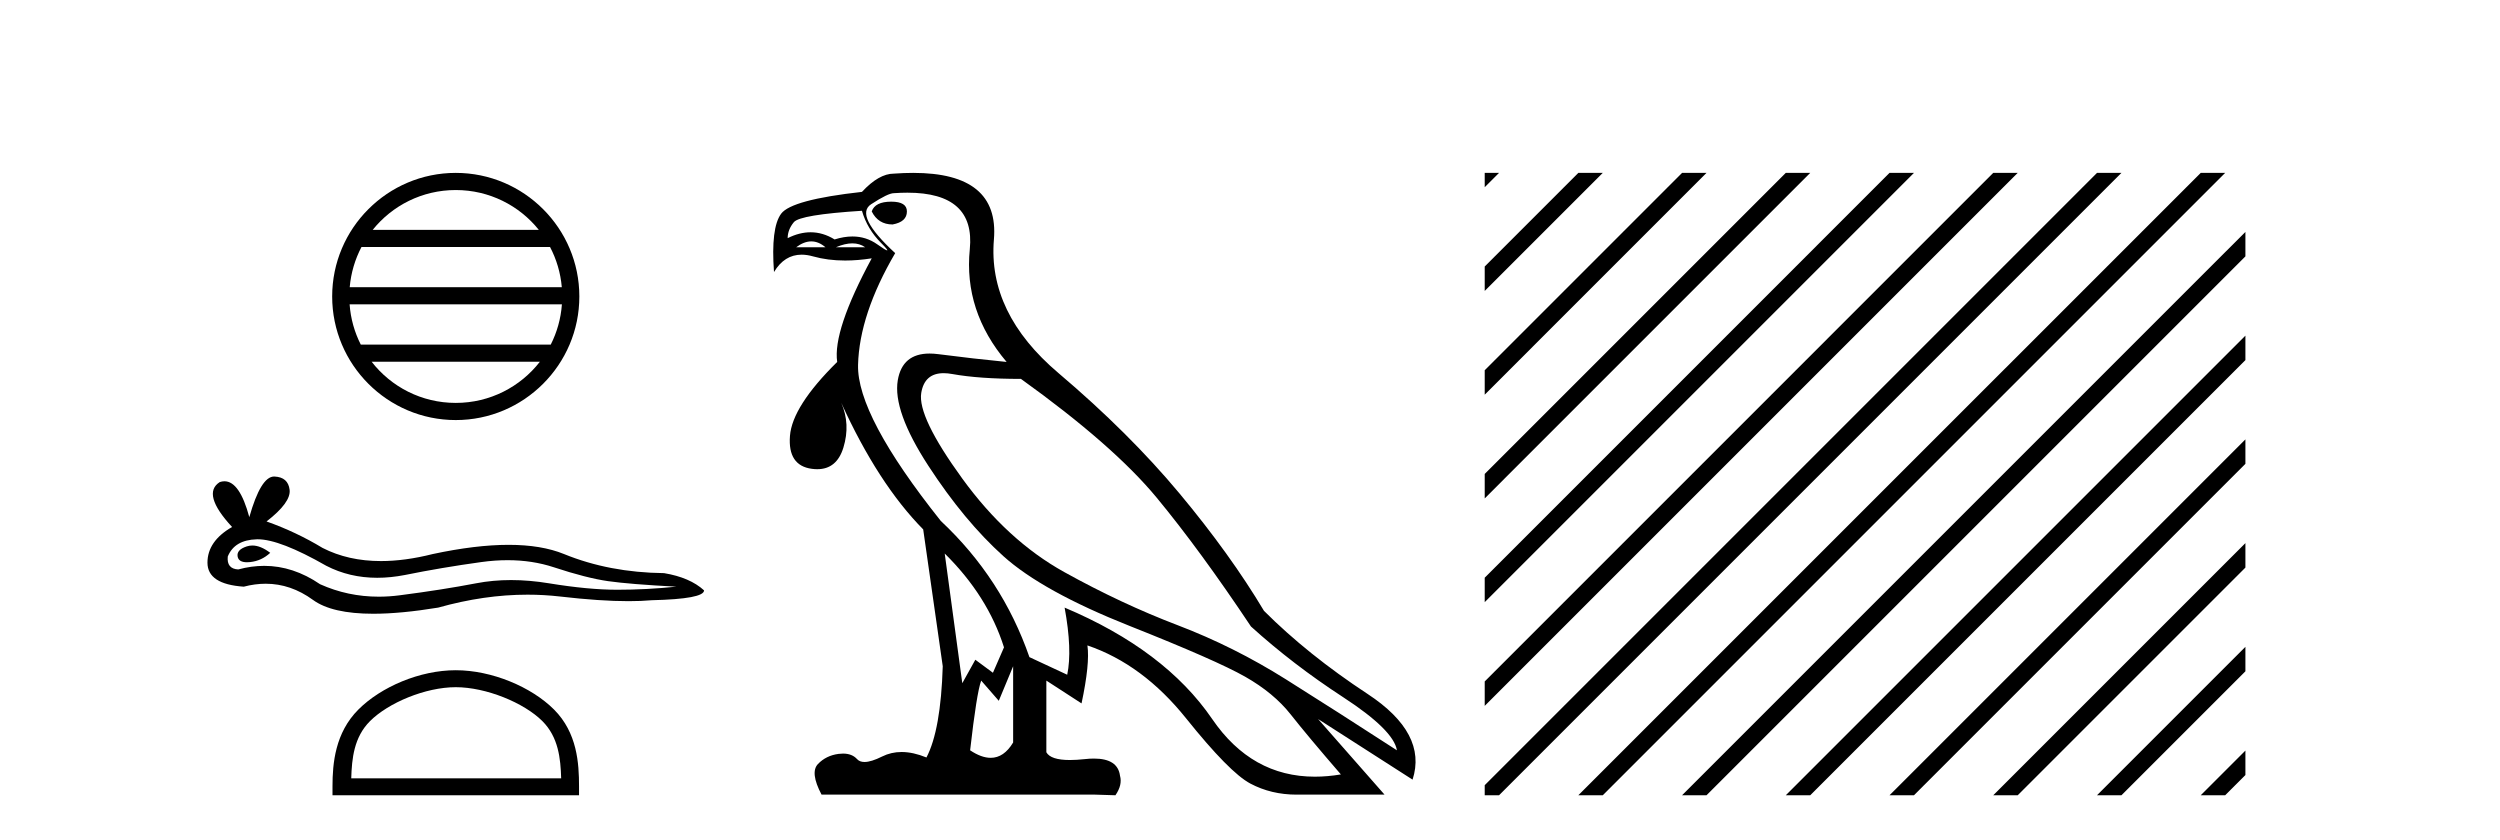 <?xml version='1.0' encoding='UTF-8' standalone='yes'?><svg xmlns='http://www.w3.org/2000/svg' xmlns:xlink='http://www.w3.org/1999/xlink' width='122.0' height='41.0' ><path d='M 22.241 9.274 C 23.881 9.274 25.342 10.031 26.293 11.216 L 18.189 11.216 C 19.14 10.031 20.601 9.274 22.241 9.274 ZM 26.842 12.053 C 27.155 12.648 27.355 13.312 27.416 14.016 L 17.066 14.016 C 17.127 13.312 17.328 12.648 17.64 12.053 ZM 27.421 14.853 C 27.37 15.556 27.179 16.219 26.877 16.816 L 17.606 16.816 C 17.303 16.219 17.112 15.556 17.061 14.853 ZM 26.346 17.653 C 25.396 18.876 23.911 19.662 22.241 19.662 C 20.57 19.662 19.086 18.876 18.136 17.653 ZM 22.241 8.437 C 18.916 8.437 16.21 11.143 16.21 14.468 C 16.21 17.792 18.916 20.499 22.241 20.499 C 25.565 20.499 28.272 17.792 28.272 14.468 C 28.272 11.143 25.565 8.437 22.241 8.437 Z' style='fill:#000000;stroke:none' /><path d='M 12.315 26.621 Q 12.177 26.621 12.046 26.663 Q 11.536 26.828 11.596 27.158 Q 11.646 27.438 12.052 27.438 Q 12.126 27.438 12.211 27.429 Q 12.767 27.369 13.187 26.978 Q 12.718 26.621 12.315 26.621 ZM 12.575 26.317 Q 13.659 26.317 15.92 27.609 Q 17.054 28.196 18.407 28.196 Q 19.06 28.196 19.764 28.059 Q 21.535 27.699 23.487 27.429 Q 24.15 27.337 24.772 27.337 Q 25.98 27.337 27.031 27.684 Q 28.622 28.209 29.673 28.36 Q 30.724 28.51 33.007 28.63 Q 31.535 28.78 30.124 28.78 Q 28.712 28.78 26.791 28.465 Q 25.83 28.307 24.94 28.307 Q 24.05 28.307 23.232 28.465 Q 21.595 28.78 19.508 29.05 Q 18.987 29.118 18.483 29.118 Q 16.971 29.118 15.62 28.51 Q 14.307 27.614 12.894 27.614 Q 12.27 27.614 11.626 27.789 Q 11.055 27.759 11.115 27.158 Q 11.445 26.348 12.527 26.318 Q 12.551 26.317 12.575 26.317 ZM 13.378 23.254 Q 12.728 23.254 12.166 25.237 Q 11.696 23.486 10.953 23.486 Q 10.842 23.486 10.725 23.525 Q 9.824 24.095 11.325 25.717 Q 10.124 26.408 10.124 27.459 Q 10.124 28.51 11.896 28.63 Q 12.444 28.486 12.966 28.486 Q 14.19 28.486 15.274 29.276 Q 16.202 29.951 18.217 29.951 Q 19.559 29.951 21.385 29.651 Q 23.628 29.02 25.744 29.02 Q 26.547 29.02 27.331 29.11 Q 29.292 29.337 30.672 29.337 Q 31.299 29.337 31.806 29.291 Q 34.358 29.23 34.358 28.81 Q 33.667 28.179 32.406 27.969 Q 29.733 27.939 27.526 27.038 Q 26.423 26.588 24.82 26.588 Q 23.217 26.588 21.115 27.038 Q 19.759 27.38 18.591 27.38 Q 16.99 27.38 15.74 26.738 Q 14.448 25.957 13.007 25.447 Q 14.208 24.516 14.133 23.9 Q 14.058 23.285 13.397 23.255 Q 13.388 23.254 13.378 23.254 Z' style='fill:#000000;stroke:none' /><path d='M 22.241 33.535 C 23.721 33.535 25.573 34.295 26.469 35.191 C 27.253 35.975 27.356 37.015 27.385 37.981 L 17.141 37.981 C 17.17 37.015 17.272 35.975 18.056 35.191 C 18.953 34.295 20.761 33.535 22.241 33.535 ZM 22.241 32.707 C 20.486 32.707 18.597 33.518 17.49 34.625 C 16.354 35.76 16.226 37.255 16.226 38.373 L 16.226 38.809 L 28.257 38.809 L 28.257 38.373 C 28.257 37.255 28.171 35.76 27.036 34.625 C 25.929 33.518 23.997 32.707 22.241 32.707 Z' style='fill:#000000;stroke:none' /><path d='M 43.494 9.841 Q 42.699 9.841 42.54 10.318 Q 42.858 10.954 43.558 10.954 Q 44.257 10.827 44.257 10.318 Q 44.257 9.841 43.494 9.841 ZM 39.591 11.78 Q 39.949 11.78 40.283 12.067 L 38.852 12.067 Q 39.233 11.78 39.591 11.78 ZM 41.594 11.876 Q 41.952 11.876 42.222 12.067 L 40.791 12.067 Q 41.237 11.876 41.594 11.876 ZM 42.063 10.286 Q 42.318 11.176 43.001 11.86 Q 43.36 12.219 43.29 12.219 Q 43.227 12.219 42.811 11.924 Q 42.269 11.54 41.6 11.54 Q 41.188 11.54 40.728 11.685 Q 40.16 11.335 39.558 11.335 Q 39.012 11.335 38.438 11.622 Q 38.438 11.208 38.74 10.842 Q 39.042 10.477 42.063 10.286 ZM 46.102 27.012 Q 48.2 29.079 48.995 31.591 L 48.455 32.831 L 47.596 32.195 L 46.96 33.34 L 46.102 27.012 ZM 46.05 18.211 Q 46.243 18.211 46.467 18.252 Q 47.787 18.49 49.822 18.49 Q 54.338 21.733 56.452 24.293 Q 58.567 26.853 61.047 30.573 Q 63.082 32.418 65.547 34.024 Q 68.011 35.629 68.17 36.615 Q 65.276 34.739 62.748 33.149 Q 60.22 31.559 57.47 30.51 Q 54.719 29.461 51.937 27.918 Q 49.154 26.376 46.96 23.355 Q 44.766 20.334 44.957 19.174 Q 45.115 18.211 46.05 18.211 ZM 49.441 32.513 L 49.441 36.234 Q 48.992 36.982 48.345 36.982 Q 47.892 36.982 47.342 36.615 Q 47.66 33.817 47.882 33.213 L 48.741 34.199 L 49.441 32.513 ZM 44.283 9.403 Q 47.602 9.403 47.326 12.162 Q 47.024 15.183 49.123 17.663 Q 47.501 17.504 45.784 17.282 Q 45.561 17.253 45.363 17.253 Q 44.034 17.253 43.812 18.554 Q 43.558 20.048 45.307 22.735 Q 47.056 25.422 48.964 27.139 Q 50.872 28.856 55.117 30.542 Q 59.362 32.227 60.761 33.022 Q 62.16 33.817 62.987 34.866 Q 63.814 35.916 65.435 37.792 Q 64.778 37.902 64.166 37.902 Q 61.079 37.902 59.155 35.089 Q 56.85 31.718 51.953 29.651 L 51.953 29.651 Q 52.334 31.718 52.08 32.927 L 50.236 32.068 Q 48.9 28.22 45.911 25.422 Q 41.809 20.271 41.873 17.806 Q 41.936 15.342 43.685 12.353 Q 41.682 10.509 42.509 9.968 Q 43.335 9.427 43.621 9.427 Q 43.968 9.403 44.283 9.403 ZM 44.566 8.437 Q 44.119 8.437 43.621 8.473 Q 42.89 8.473 42.063 9.364 Q 38.629 9.745 38.12 10.429 Q 37.612 11.113 37.771 13.275 Q 38.279 12.428 39.118 12.428 Q 39.382 12.428 39.678 12.512 Q 40.396 12.714 41.242 12.714 Q 41.857 12.714 42.54 12.607 L 42.54 12.607 Q 40.632 16.137 40.855 17.663 Q 38.661 19.826 38.55 21.272 Q 38.438 22.719 39.615 22.878 Q 39.753 22.897 39.88 22.897 Q 40.834 22.897 41.157 21.845 Q 41.509 20.699 41.052 19.655 L 41.052 19.655 Q 42.85 23.602 45.052 25.835 L 46.006 32.513 Q 45.911 35.629 45.211 36.965 Q 44.561 36.698 43.998 36.698 Q 43.488 36.698 43.049 36.917 Q 42.514 37.185 42.188 37.185 Q 41.952 37.185 41.825 37.045 Q 41.581 36.775 41.14 36.775 Q 41.035 36.775 40.919 36.79 Q 40.314 36.87 39.917 37.283 Q 39.519 37.696 40.092 38.778 L 53.447 38.778 L 54.433 38.809 Q 54.783 38.301 54.656 37.855 Q 54.548 37.018 53.384 37.018 Q 53.178 37.018 52.938 37.045 Q 52.532 37.089 52.21 37.089 Q 51.275 37.089 51.062 36.711 L 51.062 33.213 L 52.779 34.326 Q 53.193 32.386 53.066 31.496 L 53.066 31.496 Q 55.769 32.418 57.883 35.057 Q 59.998 37.696 61.015 38.237 Q 62.033 38.778 63.273 38.778 L 67.566 38.778 L 64.322 35.089 L 68.933 38.046 Q 69.665 35.788 66.739 33.865 Q 63.814 31.941 61.683 29.81 Q 60.03 27.044 57.565 24.087 Q 55.101 21.129 51.651 18.204 Q 48.2 15.278 48.503 11.685 Q 48.776 8.437 44.566 8.437 Z' style='fill:#000000;stroke:none' /><path d='M 72.454 8.437 L 72.454 9.136 L 72.855 8.735 L 73.153 8.437 ZM 77.022 8.437 L 72.454 13.005 L 72.454 14.198 L 77.917 8.735 L 78.215 8.437 ZM 82.084 8.437 L 72.454 18.067 L 72.454 19.261 L 82.979 8.735 L 83.277 8.437 ZM 87.146 8.437 L 72.454 23.129 L 72.454 24.323 L 88.041 8.735 L 88.339 8.437 ZM 92.208 8.437 L 72.454 28.192 L 72.454 29.385 L 93.103 8.735 L 93.401 8.437 ZM 97.27 8.437 L 72.454 33.254 L 72.454 34.447 L 98.165 8.735 L 98.464 8.437 ZM 102.333 8.437 L 72.454 38.316 L 72.454 38.809 L 73.153 38.809 L 103.227 8.735 L 103.526 8.437 ZM 107.395 8.437 L 77.32 38.511 L 77.022 38.809 L 78.215 38.809 L 108.289 8.735 L 108.588 8.437 ZM 109.576 11.318 L 82.382 38.511 L 82.084 38.809 L 83.277 38.809 L 109.576 12.511 L 109.576 11.318 ZM 109.576 16.38 L 87.445 38.511 L 87.146 38.809 L 88.339 38.809 L 109.576 17.573 L 109.576 16.38 ZM 109.576 21.442 L 92.507 38.511 L 92.208 38.809 L 93.401 38.809 L 109.576 22.635 L 109.576 21.442 ZM 109.576 26.504 L 97.569 38.511 L 97.27 38.809 L 98.464 38.809 L 109.576 27.697 L 109.576 26.504 ZM 109.576 31.566 L 102.631 38.511 L 102.333 38.809 L 103.526 38.809 L 109.576 32.759 L 109.576 31.566 ZM 109.576 36.628 L 107.693 38.511 L 107.395 38.809 L 108.588 38.809 L 109.576 37.821 L 109.576 36.628 Z' style='fill:#000000;stroke:none' /></svg>